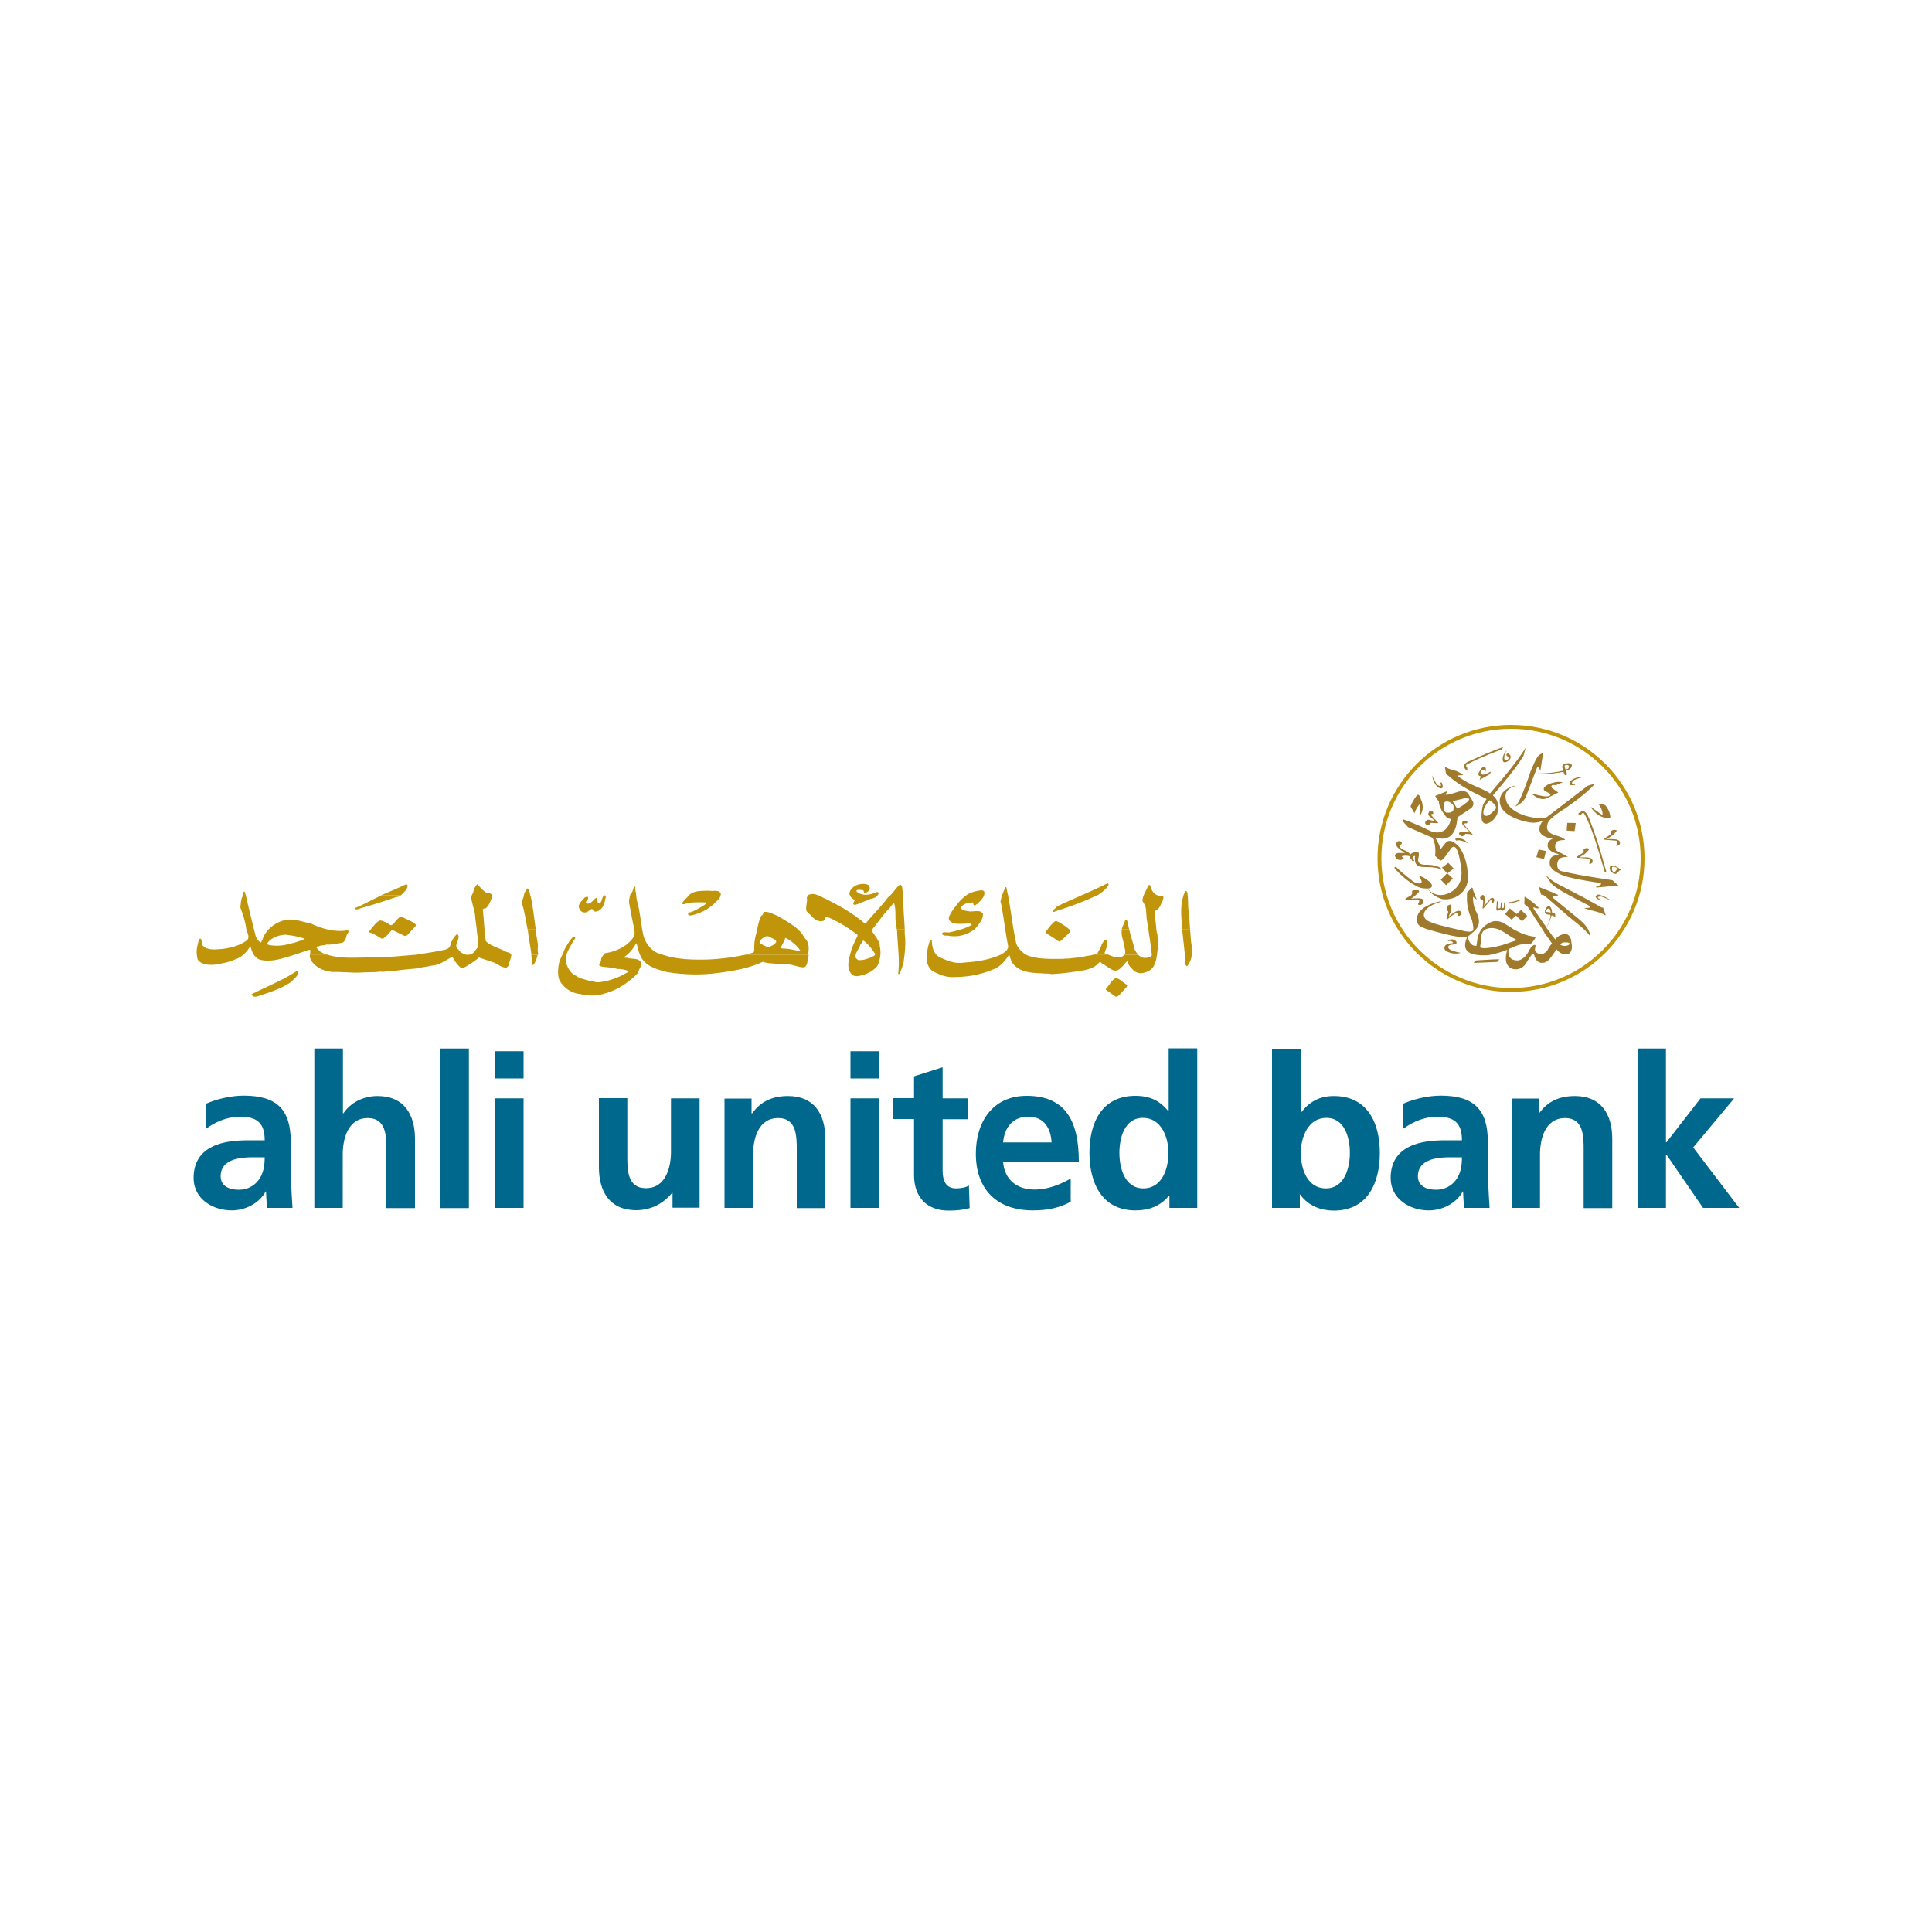 <?xml version="1.0" encoding="utf-8"?>
<!-- Generator: Adobe Illustrator 22.0.1, SVG Export Plug-In . SVG Version: 6.00 Build 0)  -->
<svg version="1.1" id="Layer_1" xmlns="http://www.w3.org/2000/svg" xmlns:xlink="http://www.w3.org/1999/xlink" x="0px" y="0px"
	 viewBox="0 0 1000 1000" style="enable-background:new 0 0 1000 1000;" xml:space="preserve">
<style type="text/css">
	.st0{fill:#00678D;}
	.st1{fill:none;stroke:#C1950A;stroke-width:2;stroke-miterlimit:10;}
	.st2{fill:#A07A2C;}
	.st3{fill:#C1950A;}
</style>
<path class="st0" d="M114.2,608.8c0-8.7,9.8-9.8,16.4-9.8h6.4c0,4.4-0.7,8.5-3.1,11.7c-2.3,3.1-5.8,5.1-10.3,5.1
	C118.3,615.8,114.2,613.7,114.2,608.8 M106.7,584.2c5-3.7,11.2-6.2,17.5-6.2c8.7,0,12.8,3.1,12.8,12.2h-8.1c-6.2,0-13.4,0.5-19,3.3
	c-5.6,2.7-9.7,7.7-9.7,16.2c0,10.8,9.8,16.8,19.8,16.8c6.7,0,14.1-3.5,17.5-9.8h0.2c0.1,1.8,0.1,5.5,0.7,8.5h13
	c-0.3-4.4-0.5-8.4-0.7-12.7c-0.1-4.2-0.2-8.5-0.2-14.2v-7.3c0-16.7-7.2-23.9-24.4-23.9c-6.3,0-14,1.7-19.7,4.3L106.7,584.2z"/>
<path class="st0" d="M162.6,625.2h14.8v-27.7c0-7.3,2.3-18.8,13-18.8c9.5,0,9.6,9.4,9.6,16.3v30.3h14.8v-35.8
	c0-12.8-5.8-22.2-19.3-22.2c-7.7,0-14.1,3.5-17.8,9h-0.2v-33.6h-14.8V625.2z"/>
<rect x="227.9" y="542.7" class="st0" width="14.8" height="82.6"/>
<path class="st0" d="M256.2,558.2h14.8v-14.1h-14.8V558.2z M256.2,625.2h14.8v-56.7h-14.8V625.2z"/>
<path class="st0" d="M362.1,568.5h-14.8v27.7c0,7.3-2.3,18.8-13,18.8c-9.5,0-9.6-9.4-9.6-16.3v-30.3H310v35.8
	c0,12.8,5.8,22.2,19.3,22.2c7.7,0,14.1-3.5,18.6-9h0.2v7.7h14V568.5z"/>
<path class="st0" d="M375,625.2h14.8v-27.7c0-7.3,2.3-18.8,13-18.8c9.5,0,9.6,9.4,9.6,16.3v30.3h14.8v-35.8
	c0-12.8-5.8-22.2-19.3-22.2c-7.7,0-14,2.5-18.6,9H389v-7.7h-14V625.2z"/>
<path class="st0" d="M440.3,558.2H455v-14.1h-14.8V558.2z M440.3,625.2H455v-56.7h-14.8V625.2z"/>
<path class="st0" d="M473.1,608.2c0,11.2,6.4,18.4,17.9,18.4c4.4,0,7.8-0.4,10.9-1.3l-0.4-11.7c-1.5,1-4.1,1.5-6.7,1.5
	c-5.6,0-6.9-4.5-6.9-9.4v-26.4h13.1v-10.8h-13.1v-16.1l-14.8,4.7v11.3h-10.9v10.8h10.9V608.2z"/>
<path class="st0" d="M554.2,610c-5.5,3.1-11.7,5.7-18.8,5.7c-9.1,0-15.5-5.2-16.2-14.3h39.2c0-19.8-5.9-34.2-27-34.2
	c-17.6,0-26.3,13.5-26.3,29.9c0,18.6,10.9,29.4,29.6,29.4c7.9,0,14.1-1.5,19.5-4.5V610z M519.2,591.3c0.7-7.6,4.8-13.3,13.1-13.3
	c8.3,0,11.6,6.2,12,13.3H519.2z"/>
<path class="st0" d="M605.4,625.2h14.3v-82.6h-14.8v32.5h-0.2c-4.4-5.4-9.6-7.9-17-7.9c-17.4,0-23.8,13.9-23.8,29.5
	c0,15.5,6.4,29.8,23.8,29.8c6.9,0,13-2.2,17.4-7.7h0.2V625.2z M579.4,596.7c0-7.6,2.6-18.1,12.2-18.1c9.5,0,13.2,10.1,13.2,18.1
	c0,8-3.2,18.4-13,18.4C582.1,615.1,579.4,604.5,579.4,596.7"/>
<path class="st0" d="M658.5,625.2h14.3v-6.9h0.2c4.3,6.1,11.1,8.3,17.4,8.3c17.4,0,23.8-14.3,23.8-29.8c0-15.6-6.4-29.5-23.8-29.5
	c-7.7,0-12.9,3.2-17,8.6h-0.2v-33.1h-14.8V625.2z M673.3,596.7c0-7.9,3.7-18.1,13.2-18.1c9.6,0,12.2,10.5,12.2,18.1
	c0,7.8-2.8,18.4-12.4,18.4C676.5,615.1,673.3,604.8,673.3,596.7"/>
<path class="st0" d="M733.9,608.8c0-8.7,9.8-9.8,16.4-9.8h6.4c0,4.4-0.7,8.5-3.1,11.7c-2.3,3.1-5.8,5.1-10.3,5.1
	C738,615.8,733.9,613.7,733.9,608.8 M726.4,584.2c5-3.7,11.2-6.2,17.5-6.2c8.7,0,12.8,3.1,12.8,12.2h-8.2c-6.2,0-13.4,0.5-19,3.3
	c-5.6,2.7-9.7,7.7-9.7,16.2c0,10.8,9.8,16.8,19.8,16.8c6.7,0,14.1-3.5,17.5-9.8h0.2c0.1,1.8,0.1,5.5,0.7,8.5h13
	c-0.3-4.4-0.5-8.4-0.7-12.7c-0.1-4.2-0.2-8.5-0.2-14.2v-7.3c0-16.7-7.2-23.9-24.4-23.9c-6.3,0-14,1.7-19.7,4.3L726.4,584.2z"/>
<path class="st0" d="M782.3,625.2h14.8v-27.7c0-7.3,2.3-18.8,13-18.8c9.5,0,9.6,9.4,9.6,16.3v30.3h14.8v-35.8
	c0-12.8-5.8-22.2-19.3-22.2c-7.7,0-14,2.5-18.6,9h-0.2v-7.7h-14V625.2z"/>
<polygon class="st0" points="847.6,625.2 862.3,625.2 862.3,597.7 862.6,597.7 881.5,625.2 900.2,625.2 876.4,593.9 897.6,568.5 
	880.2,568.5 862.6,591.2 862.3,591.2 862.3,542.7 847.6,542.7 "/>
<circle class="st1" cx="782.1" cy="444.3" r="68.1"/>
<path class="st2" d="M772.4,415.2l1,1.1c0,0,1.6,1.3,0.6,2.6c0,0-1.4,1.6-3.5,3.1c0,0-2.3,1.1-2.7-1c-0.2-1.9,0.9-4.2,3.2-6.8
	L772.4,415.2z M748.3,399.6c0.2,1.3,0.8,1.5,0.8,1.5l1.2,0.9l0,0c5.7,5.2,14.5,9.2,14.5,9.2l4.7,2.4c-2,2.2-2.3,4.7-2.3,4.7
	c-0.4,2.6-0.5,4.6-0.2,6.1c0.9,3,3.5,1.6,3.5,1.6c3.2-1.3,4.5-4.8,4.5-4.8c0.3-1.5,0.4-3.2,0.3-5.1c-0.4-2.8-2.6-4.4-2.6-4.4
	c5.3-6.2,11-12.8,15.8-20.3l1.2-4.4c-2,3.3-5.7,8.4-11.3,15.2l-7.2,8.5c-1.2-1.2-7.6-3.8-7.6-3.8c-4.5-1.8-8.4-4.7-8.4-4.7l-0.9-0.8
	l3.1-0.2c-2.3-1.9-4.9-2.6-6-2.8c-2-0.5-3.2-1.4-3.2-1.4c-0.4,0.1-0.2,0.7-0.2,0.7L748.3,399.6z M758.8,428.1l-0.8-1
	c-0.2-0.8,0.1-1.1,1-0.9c0,0,1.1-0.5,0.1-1.3c0,0-1.9-0.6-2.3,0.9c0,0-0.2,0.6,0.6,1.5l3.5,3.6c-2-0.5-3.5-0.5-4.4-0.1
	c0,0-1.8-0.2-1.2,1c0,0,0.2,0.7,1.4,1.1c0,0,1.6-0.4,1.7-1.3c1.6,0,3,0.2,4.1,0.6L758.8,428.1z M734,467.8c-0.3,0.8,1.4,0.6,1.4,0.6
	c2.2-0.9,1.1-2.8,1.1-2.8c-0.6-0.9-3.5-0.6-3.5-0.6l-2.6,0.1c1.3-0.8,2.6-1.9,3.9-3.3c0.9-1.1-0.9-1-0.9-1H732
	c-1.5-0.1-1.1,1.1-1.1,1.1c0.3,0.8-0.6,1.6-0.6,1.6l-2.5,1.4c-1.4,0.6,1,1,1,1l5-0.1C735.5,465.7,734,467.8,734,467.8 M740,459.8
	c0,0,2.5-0.7,0.2-3.2c0,0-4.3-3.7-5.6-2.9l0.2,0.5c0,0,2.3,2.9,0.1,3.1c0,0-1.9,0-3.5-1.1c-4.5-3.5-7.4-6-8.7-7.4
	c0,0-1.1-0.4-0.8,0.7l1.2,1.3c1.7,1.8,5.2,5.3,10.5,8.1C733.7,458.9,735.9,460.3,740,459.8 M752.2,488.9l1.4-0.4
	c0.9-0.8-0.3-1.6-0.3-1.6c-1.1-1-2.7-0.6-2.7-0.6c-1.1,0-1.2,0.8-1.2,0.8c1.5-0.2,2.4,0.1,2.7,0.9l-0.3,0.2c-1.4,0-2.8,0.6-2.8,0.6
	c-1.7,0.5-1.8,2.7-0.5,3.4c2.2,1.4,4.8,1.7,7.7,1c-3.4-0.6-5.4-1.3-6.3-2.2C748.5,488.9,752.2,488.9,752.2,488.9 M725.1,445.1
	c1.4-0.4,1.5-1.1,1.5-1.1l-0.8-0.4c-0.7-0.6,0.8-0.6,0.8-0.6c0.7-0.2,1.8-0.1,3.2,0.2l0.2-0.4l-0.2,0.8l0.2,0.7l0.6,0.7l0.4,0.6
	l0.5,0.2l0.5-0.2l-0.3-0.7l-0.6-0.6c0.3-1.6,1.4-1.2,1.4-1.2c-0.4,0.7,0,3.2,0,3.2c0.9,2.1,1.9,2.5,5.8,2.5c3.7,0,6.3,0.4,7.7,1.4
	l0.2-0.4c-2.4-2.6-9.1-2.2-9.1-2.2c-4.3-0.4-2.9-3.7-2.9-3.7c0.8-3.4-0.8-3-0.8-3l-0.8,0.1l-1,0.3l-0.8,0.3l-0.9,0.7
	c-0.6-1.4-3.6-2.5-3.6-2.5c-2-1-2.6-2.4-1.2-2.7l0.5-0.4c0-1.7-1.9-1.3-1.9-1.3c-2.4,1.5,0,3.5,0,3.5l1.3,1.1l2.2,1.5h-2.6
	c-2.4-0.2-2.6,1.4-2.6,1.4C722.6,445.5,725.1,445.1,725.1,445.1 M753.1,434.2l0.6,0.9c1.3-0.5,3.4,0,6.1,1.4
	C758.1,434.3,755.9,433.5,753.1,434.2 M754.8,474.1c0.7,0,1.4-0.6,1.4-0.6c0.4-0.6,0.1-1.4,0.1-1.4c-0.9-1.4-2.9-0.2-2.9-0.2
	c-1.2,0.6-2.3,1.5-3.5,2.6l0.5-1.5c1.2-2.2,0.8-4.3,0.8-4.3c-0.3-0.9-1.1-0.3-1.1-0.3c-1.4,0.4-1.2,1.4-1.2,1.4c-0.3,1,0.7,2,0.7,2
	c-0.7,2.9-0.9,4.3-0.7,4.3c1.7-1.5,3.7-3,4.6-3.4l0.7-0.1l0.4,0.2l0.1,0.4v0.5L754.8,474.1z M748.5,458.2l3.5-3.5l-2.8-2.6l3.2-2.6
	l-2.8-2.9l-3.2,2.5l2.6,2.9l-3.3,3.3L748.5,458.2z M782.4,476l2.3-2.1l3.1,3l2.7-2.8l-3.2-3.1l-2.3,2.1l-3.5-2.9l-2.5,2.9L782.4,476
	z M829.7,469.8l-0.8-0.1l-0.8-0.5l-8.5-4.7l-10.7-5.6c-3.1-1.5-5.5-3-7.3-4.5l-1-1.1c-0.7-1-0.6-0.4-0.6-0.4l2.9,4.4
	c2.8,2.9,10.5,6.8,19.3,11.3c1.8,1.3,0,1.3,0,1.3l-2.3,0.1c3.2,1.4,8.8,2,10.7,3.7h0.5l-1.1-3.3L829.7,469.8z M825.9,464.2
	c0.1,0.5,0.7,1.2,2.9,2l-0.1-0.4c0,0-3.1-1.5-0.9-1.7c0,0,0.8-0.3,2.1,0.3l4.1,1.8c-2.1-1.5-4.4-2.6-5.6-2.9
	C828.5,463.2,826.2,462.4,825.9,464.2 M815,430.2l0.6-4.2l-4.4-0.1l-0.3,4L815,430.2z M825.6,454.2c-5.8-0.9-11.4-1.9-16.9-3.2
	c-1.8-0.2-2.7-1.4-2.7-3.7c0.2-2.8,2.1-4,5.5-3.7c-1.3-1-3-1.8-5.2-2.9c-1.7-0.6-1.7-3.8-0.6-4.9c0.4-0.6,1.9-1,4.4-1
	c-0.7-1.4-4.6-2.3-4.6-2.3c-2.2-0.6-3.7-1.6-4.5-2.9c-0.7-2.2,0-4.2,2-6c3-2.8,6.9-5,6.9-5c7.7-5.4,12.9-9.7,15.7-13l-3.8,1.1
	L800,423.4c-10.5,0.7-18.8-4.1-20.3-8.6c-1.3-4.1,0.2-6.7,4.7-8l-0.5-0.1c-4.4,1.2-6.9,3.5-7.6,6.8c-0.6,5,3.2,8.8,11.5,11.3
	c5,1.4,7.4,1.4,11.2-0.1c-1.5,1.2-2.5,3.1-2.1,5.4c0.4,2,2.9,3.5,6.8,4c-1.2,0.4-2.1,1.3-2.5,2.3c-0.7,2.5,0.8,4.3,4.7,5.5
	c1.1,0.1,0.7,0.7,0.7,0.7c-3.5,0-4.9,1.7-4.4,5.2c0.6,1.8,2.6,3.5,6,5c2.6,1.2,9.1,2.6,19.7,4.2c1.7,0.3,0.2,1.2,0.2,1.2l-2,0.8
	l0.1,0.4l11.5-1l-3.1-2.8L825.6,454.2z M809.9,489.6c-0.9,0-1.7-0.2-2.3-0.7c0,0,0.8-1.4,2.6-1.1c0,0,1.5-0.2,2.1,0.4
	C812.6,488.6,812.1,489.5,809.9,489.6 M777.5,489.2c-6,1.6-10.5,2-11.4,1.1c0.5-3.2,0.6-4.8,0.6-5.8l0.3-1.2c0.7-2.4,3.9-3.7,8-2.5
	c1.6,0.5,4.1,2,7.6,4.4l2.6,1.4L777.5,489.2z M801.9,472.2l-0.8-0.1l-0.6-0.1l-0.4-0.2l0.2-0.6l0.4-0.5l0.5-0.4h0.5l0.4,0.2l0.3,0.5
	l0.1,0.6l0.2,0.7L801.9,472.2z M809.3,483.5c0,0-2.9,0.5-4.3,2.8c0,0-2.1-2.7-4.5-6c1.3-2.6,2.1-4.8,2.6-6.5l0.8,0.2l0.5,0.3
	l0.3,0.4l0.3-0.2v-0.7l-0.1-0.8l-0.8-0.5l-0.8-0.2c0-2.2-1-3-1-3c-0.5-0.8-1.5,0.1-1.5,0.1l-0.5,0.5l-0.6,1.3
	c-0.6,2.4,2.1,2.2,2.1,2.2c1.2-0.2,0.6,1.6,0.6,1.6c-0.3,1.2-0.9,2.9-1.9,5.1c-2-2.8-4.2-5.9-5.6-8.1l-1-1.4l-0.2-0.5v-0.4h0.5
	l0.8,0.4l0.9,0.1l0.8-0.1l-2.7-2.6l-1.1-0.8l-2-1.5l-1.8-1.1l-0.1,3.8l0.7,0.7l0.9,0.6l1.3,1.8l2.7,4.3l2.6,3.9l2.1,3.3l0.1,0.1
	c-0.5,1-1,2.1-1.7,3.4c0.6-1.1,1.2-2.2,1.7-3.2l3.9,5.5c0,0-1.8,2.1-2.3,3.5c0,0-3,4.1-6,0.9l-0.4-0.5c-0.3-0.9,0.1-2,0.1-2
	c0.3-1.5-0.5-1.1-0.5-1.1c-1,0.2-1.9,1.4-2.3,2.1l-0.1,0.1l-0.5,1c-1.3,2.6-3.1,4.2-5.3,4.8c-3.9,0.2-5.7-1.7-5.2-5.8l-0.1,0
	c0.9-0.4,1.9-0.8,2.8-1.2c2.6-1.2,5.7-1.8,9-1.7c2.6-2.8,2.3-3.6,2.3-3.6c-4.7,0.1-11.4-3.8-11.4-3.8l-2.3-1.5l-2.5-1.5
	c-3.2-2-6.2-1-6.2-1c-4.4,1.7-5.8,4.4-5.8,4.4c-1.1,1.4-1.9,3.6-2.2,6.8l-0.2,1.4c-2.3,0.1-3.8-1.4-4.6-4.9c0.1,0,0.2,0,0.3,0
	l2.9-2.5c3-2.6,3.5-5.3,1.6-9.7c-1.4-2.4-2-5.1-2-8.3l2,1.5l-2-5.1l-0.1-0.8l-0.4-0.4l-2.6,2.6v2.9c-0.1,2.9,0.6,7,2.2,10.3
	c1.1,2.9,1.1,5.6,1.1,5.6c0.1,1.7-2.3,1.9-7.2,0.5c-8.9-1.9-14.4-3.5-16.6-4.8c-3.9-2.7-1.5-7.4,6.9-9.7l0.1-0.4
	c-6,1.3-9.9,3.5-11.7,6.5c-1.4,3-1.4,5.8,2.6,7.3c0.8,0.5,4.6,1.6,11.3,3.3c5.1,1.3,8.5,1.8,11.5,1.3l-0.1,0.2
	c-2.7,6.2-0.7,10.1,11,9.4c3.4-0.6,6.7-1.6,9.8-2.8l-0.2,0.4c-1.3,4.9-0.5,8,2.5,9.4c3.4,1,6.2-0.3,8.1-4l2-3c0,0,1.1-1.7,1.5-0.1
	c0.7,3,2.6,4.9,6,3.7c1.7-1,2.2-1.9,3.4-3.5l2.2-3.1c1.7,2.2,3.8,2.9,5.6,2.5c0,0,2.5-0.3,2.3-4.4l-0.5-3.5
	C812.8,485.9,812.4,482.9,809.3,483.5 M749.1,420.6c-1.3,0.1-1.6-1.3-1.6-1.3c-0.5-1.4-0.1-3.1-0.1-3.1c0-2,2.5-1.2,2.5-1.2
	c0.8,0.3,1.5,0.8,2.2,1.6c0.5,0.9,0.2,2.6,0.2,2.6C751.5,421,749.1,420.6,749.1,420.6 M758.4,413.1c0,0,1.6-0.1,2.1,0.5
	c0,0-0.2,1-1.7,2c0,0-2.1,1.8-4.6,2.9l-2.3-3.8L758.4,413.1z M728.8,428.1l12.6,5.5c1.4,2.5,1.8,5.6,1.4,9.4l2.7,2.5
	c1.7-0.3,3.3-3.3,5.7-6.5c1.4-1.7,2.5,0.1,2.5,0.1c1,1.6,1.7,4.2,2.3,8.2c1.3,6.4,0.1,10.4-3.5,13.4c-5.3,4.1-10.6,2.9-13.6-0.7
	c1.8,2.6,4.3,4.4,7.6,5.4c6.9,0.9,13.2-4,13.3-10.7c0-6.4-1.4-11.7-4.3-16.1c-1.2-1.3-2-2-2.6-2.3c-1.8-1.4-3.4-1.4-4.6-0.1
	l-2.3,2.9l-0.4,0.5c-0.4-1.7-1.2-3.7-2.6-5.8l3.5,0.3c4.5,0,7.1-3.4,7.8-10.1c-0.2-0.9,0.7-1.4,0.7-1.4l6.6-4.4
	c1.7-1.7,0.8-3.3,0.8-3.3l-2.5-4.2c-1.2-1.5-3.4-1.6-6.4-0.5c-3.2,1-4.9,1.4-5.3,1l1.1-1.8l-6.5,2.6l2,3c-0.1,1.5,1,3.6,1,3.6
	c0.4,1.1,1.4,2.5,2.8,4.2c0.7,0.9,2.3,1.1,2.3,1.1c-0.3,1.9-1,3.7-2.9,5.6c-2.3,1.7-5,1.8-7.9,0.5l-4.8-2.3l-6.6-2.8l-2.1-0.7
	c-1-0.2-0.6,0.8-0.6,0.8L728.8,428.1z M764.2,497.1l-0.5,0.1l-0.9,1.2l12-0.5c1-0.4,1.1-1.4,1.1-1.4l-3.2,0.1L764.2,497.1z
	 M817.6,476l-13.1-10.7c0,0-1.4-1-0.7-1.6l2.6-0.1l-0.2-0.5l-3.1-1.4l-6.6-2.6l1.1,3.7l0.3,0.4l0.6-0.1l1,0.6l1.8,1.5l6.1,5.3
	l4.4,3.8l4.7,3.8c0,0,5.8,4.7,6.5,6.6C823,481.8,821.1,479,817.6,476 M800.2,440.5l-3.8-0.8l-1.2,4l4,0.9L800.2,440.5z M783.3,467.2
	l1.3-0.3l1.1-0.4l0.7-0.2l0.5-0.4v-0.2l-1.1,0.3l-1.7,0.4l-1,0.3l-1.1,0.2h-1l-0.3,0.9l1.3-0.3L783.3,467.2z M835.8,451.4
	c-1.9,0.1-1.4-2.6-1.4-2.6c0.8-0.4,1.8-0.1,2.9,0.7L835.8,451.4z M837.2,448.9l-1.2-0.6c-1.8-0.6-2.6,0-2.6,0
	c-0.5,1.5-0.1,2.6,1.3,3.5c1.4,1,2.2,0.2,2.2,0.2l1.3-1.4l0.2-0.1l0.8-0.2L837.2,448.9z M810.6,395.9l0.8,0.1
	c1.5,0.4,0.2,1.9,0.2,1.9l-1.3,0.4l-0.5-1.8C809.8,396.3,810.1,396.1,810.6,395.9 M790.1,411.6l4.3-11.2c2.8,0.7,7.7,0.4,14.8-0.9
	l0.8,1.8l1.1-0.4l-0.5-2.3c2-0.1,2.9-1.1,3-2.6c-0.4-1-1.6-1.2-3.5-0.7c0,0-1.6,0.4-1.5,1.8l0.5,1.8c-3.9,0.9-7.8,1.5-14.7,1.5
	l0.9-2.3c0,0,0.3-1.7,1.2-0.8l0.8,1.7l1.4-9.3c0,0-2.3,0.7-3.4,2.9c-0.8,1.4-1.8,3.6-3.1,6.7c-3.6,10.9-6.2,16.7-8,18.2
	C787.3,416.1,789.3,414.1,790.1,411.6 M803.7,406.3l1.7,0.1c0,0,3-1.4,3.5-1.4c0,0-2-0.8-5.3,0.2c0,0-3.6,0.9-4.5,2.7
	c0,0-0.4,1.3,1,1.7l2.1,1.2c0,0,0.8,0.8-0.3,1.2c-1.5,0.5-4.2,0.1-8.6-1.2l-0.1,0.4c2.7,2.2,5.2,2.9,7.4,2l6-3l-3-2.1
	C803.5,408.1,802.2,406.8,803.7,406.3 M780.3,394.1c0,0,0.8-0.4,1.4-1.4c0,0,0.6-1.4-0.4-2.2l-1.1-0.7l-0.6,1l0.7,0.7
	c0,0,1.3,1.2-0.2,1.7c0,0-1.8,0.5-1.5-1c0-1.6,0.6-3,1.8-4.1c0,0-2.9,1.9-2.6,5.3C777.8,393.4,777.8,395.5,780.3,394.1 M814.2,404.3
	c0.2-0.6,2.1-1.3,5.7-2.2c-3.6,0-5.8,0.9-7,2.2c-1.3,1.9-0.5,2.4,2.2,2l0.5-0.7h-1.9C813.5,404.8,814.2,404.3,814.2,404.3
	 M823.2,444.2c-0.6-0.5-2.7-0.5-5.7-0.4l2.9-1.9c1.7-1.4,2.3-2.6,2.3-2.6c-2.2-0.7-2.6,0.1-2.6,0.1c-0.8-0.1-0.3,1.7-0.3,1.7l-3.1,2
	l-0.7,0.4v0.4l6,0.5c1.2-0.1,1.7,1.3,0.4,2.6C824.9,447.6,824.8,444.4,823.2,444.2 M831.5,451.6c-3.6-13.4-6.8-22.8-9.1-28.2
	c-1.4-3.7-3.2-4.5-5.6-2.2c0,0,0.9,0.9,1.7,0.3c0,0,0.7-1.5,1.6-0.2c3.5,6.1,7.5,19.4,10.5,30.1L831.5,451.6z M823.5,417.7v0.3
	c2.2,3.1,4.7,4.8,7.4,5.3c1,0.2,1.8,0.2,2.6,0.1c0,0,0.2-3.4-2.6-6.6c0,0-0.9-0.5-3.5-0.8c1.6,2.5,2.3,4.5,2,5.9L823.5,417.7z
	 M759.5,399l-0.1-1.7c-1.6-1.3,0.6-2,0.6-2c6.6-3.5,17.5-7.5,17.5-7.5l0.5-1.1c-3.8,1.2-12.2,4.8-18.6,7.8
	C757.3,395.6,757.3,397.6,759.5,399 M830.8,433.8l-0.7,0.4v0.4l5.9,0.5c1.2-0.1,1.7,1.4,0.4,2.6c2.6,0.5,2.6-2.6,1-2.9
	c-0.6-0.5-2.7-0.5-5.7-0.5l2.9-1.9c1.7-1.4,2.3-2.6,2.3-2.6c-2.2-0.7-2.6,0.2-2.6,0.2c-0.8-0.1-0.3,1.7-0.3,1.7L830.8,433.8z
	 M767.6,470.4l2.8-3.2l0.8-1.1l0.5-0.1l0.5,0.2l0.1,0.5l0.1,0.5l0.4,0.1l0.2-0.1l0.3-0.6l0.1-0.7l-0.1-0.7c-1.2-1.3-2.3,0.4-2.3,0.4
	l-2.8,3.3c0.3-2,0.3-3.7,0.1-5c-0.8-1.6-1.8,0.1-1.8,0.1c-0.8,0.5-0.2,1.3-0.2,1.3l0.4,0.2l0.5,0.4l0.4,0.2l0.1,0.5l-0.3,3.4
	L767.6,470.4z M776.8,467.2l-0.1,2.6c0,0-1.1,1-1.6-0.2l0.1-0.6l0.2-2.5h-0.6l-0.1,0.9v0.8l-0.1,1.1l-0.1,1c0,1.1,0.5,1.4,1.6,0.8
	l0.4-0.5l0.4,0.4l0.6,0.4l0.7-0.1l0.4-0.4l0.3-0.7l0.1-3.5l-0.5,0.6l-0.1,2.3c0,0-0.3,0.9-1.1,0.2l0.1-2.9L776.8,467.2z M734.2,417
	c0,0,0.7-1.4,1-0.2c0,0,0,4.8-0.3,5.6c1.5-2.2,1.9-4.6,1.1-7.4l-1.2-2.9c0,0-0.8-1.7-1.8,0.1c-1.3,1.7-2.2,3.4-2.9,5.2l2,3.5
	C732.8,419.1,733.5,417.8,734.2,417 M738.7,427.1c1.1,0.3,1.9-1.2,1.9-1.2l4,0.2l-2.6-2.8l-1.4-1.6l0.3-0.3l0.5-0.1l0.5-0.1
	l-0.1-0.8l-0.5-0.7l-0.8-0.1l-0.7,0.4c-1.4,2,0.5,2.8,0.5,2.8l2.6,2.3l-3.3-0.8c-1.1-0.2-1.8,1-1.8,1
	C737.2,426.6,738.7,427.1,738.7,427.1 M744.7,407.7c2.1,0.9,2.5,0,1.6-2.5l-0.8-0.3l0.4,1.8c-0.9,0.3-1.4-0.2-1.4-0.2
	c-0.7,0-1.7-1.8-3.3-5.2C741.9,404.8,743.2,406.8,744.7,407.7 M771.1,400.7l0.7-1.4l-2.4,1.2c0,0-2.5,1.3-3.1-0.5
	c0,0,0.3-1.6,1.3-1.4c0,0,0.9-0.1,1.2,1c0,0,0.6-1.1,0.1-2.3c0,0-1-1-2.2,0.5l-1.2,2c0,0-0.9,1.5,0.5,1.9l0.5,0.1l-0.7,1.9
	L771.1,400.7z"/>
<g>
	<path class="st3" d="M583.1,509.6c-1.9-1.1-3.5-3.1-5.6-3.4c-2.4,1.3-3.2,3.7-5,5.5l-0.1,0.6c1.7,1.1,3.4,2.5,5.2,3.6l0.6,0
		c2.1-1.4,3.2-3.4,5-5.1C583.3,510.5,583.7,509.9,583.1,509.6z"/>
	<path class="st3" d="M275.3,498.6c0.3,0.3,0.1,1,0.7,0.9c1.3-1.5,1.8-3.4,2.3-5.3l-3.3,0C275.2,495.7,275.3,497.1,275.3,498.6z"/>
	<path class="st3" d="M382.1,494.9c-4.8,0.9-9.6,1.4-14.6,1.7c-8.4,0.3-17,0.1-24.4-2.4h-10.2l10.2,0c-0.5-0.2-1-0.3-1.5-0.5
		c-4-1-7.1-5-8.3-8.5c-0.4-1.3-0.6-2.7-0.9-4.1H331l1.4,0c-0.8-4.6-1.2-9.3-2.4-13.8c-0.4-1.2-0.5-2.4-0.7-3.7
		c-0.1-0.9-0.2-1.8-0.4-2.7c-0.3-0.6,0.4-1.9-0.5-2c-0.9,1.2-0.7,2.8-2,3.7c-0.1,0.3-0.2,0.7-0.3,1c-0.3,1.3-0.7,2.6-0.4,4.1
		c0.8,4.4,1.6,8.8,2.6,13.2l0,0.2c0.2,1.3,0.4,2.8-0.3,3.9c-3.5,5-9.1,7.5-14.9,8.4c-0.2,0.2-0.4,0.5-0.6,0.7
		c-0.8,0.9-1.5,1.9-1.4,3.2c-0.2,1-1.5,1.7-0.7,2.7c2.8,0.9,6.2,0.5,8.9,1.5c2.1,0,4.3,0.3,6.2,1.2l-0.4,0.4c-1.2,0.7-2.5,1.4-3.7,2
		h0c-3.6,1.7-7.3,2.8-11.4,3.3c-2.2,0.1-4-0.8-6-1c-1.9-0.7-4-0.9-5.6-2.2c-0.1-0.1-0.2-0.2-0.3-0.2c-2.7-1.1-4.1-3.8-5-6.2
		c-0.4-1.6-0.3-3.1,0.1-4.5h0c0.7-2.7,2.5-5.1,3.7-7.5c0.2-0.5,1-0.8,0.8-1.4c-0.3-0.6-0.9,0-1.3-0.2c-1.7,1.7-2.8,3.8-4,5.8
		c-0.4,1.1-0.9,2.2-1.4,3.3l1.2,0l-1.2,0c-0.7,1.4-1.3,2.9-1.7,4.4c-0.4,2.2-0.6,4.4-0.3,6.5h5.8l-5.8,0c0.1,0.6,0.2,1.2,0.4,1.7
		c1.8,4.1,6.2,7.2,10.8,7.6c3.9,0.9,8.4,1.2,12.2-0.1c6-1.5,11.5-4.8,16.2-9.2h0c0.6-0.5,1.1-1.1,1.6-1.6c0.3-1.9,2-3.3,1.7-5.4
		c-1.3-2.3-4.2-1.8-6.6-2.2c-0.6-0.5-1.6-0.1-2.3-0.4l0-0.2c0.5-0.3,1-0.7,1.5-1.1h-10.2l10.2,0c2-1.7,3.5-3.8,4.7-5.9l0.3-0.1
		c0.6,2,0.9,4.1,1.8,6h0c0.1,0.1,0.1,0.3,0.2,0.4c2.3,5.5,8.7,7.1,14,8.5c8.4,1.3,17.5,1.6,25.9,0.4c8.2-1,16.2-2.4,23.3-5.7
		c0.3-0.1,0.7-0.1,0.9,0.2c3.8,0.9,8.1,0.6,12.2,1.1c3,0,5.4,1.6,8.4,1.5c0.7-0.2,1.1-1,1.5-1.7c0.2-1.5,0.6-3.1,0.9-4.7h-33.1
		C384.1,494.4,383.1,494.7,382.1,494.9z"/>
	<path class="st3" d="M246.5,494.2h17.9c0-0.1,0-0.2,0-0.3c-0.5-0.9-1.4-0.9-2.3-1.2c-3.4-2-7.6-2.7-10.6-5.5c-0.4-2-0.6-4-0.8-6.1
		l-4,0c0.4,2.9,0.8,5.9,0.9,8.9c-1.1,1.1-1.7,2.4-3,3.5c-1,0.7-2.4,0.8-3.7,0.6c-1.3-0.5-2.8-1.2-3.6-2.6c-2.8-2.2,0.6-4.6,0-7.2
		c-0.2-0.3-0.3-0.9-0.9-0.7c-1.2,1.1-2,2.5-2.7,3.8c-0.3,0.5-0.1,1.4-0.6,1.8c-0.4,2.2-3,2.4-4.9,2.8c-4.3,0.9-8.8,1.5-13.2,2.2h0
		l-0.2,0c-6.8,0.5-14,1.4-21,1.4c-8-0.2-17.2,1-24.5-1.5h-8.9l-0.1,0.9c0.8,4,5.1,6.8,9,7.6c0.9,0.1,1.6,0.3,2.4,0.5
		c4.9-0.2,9.9,0.5,14.6,0.3c3.5-0.3,7,0,10.4-0.5c2.7,0.4,5.1-0.7,7.7-0.4c3.5-0.6,7.2-0.8,10.9-1.2c2.7-0.6,5.5-0.9,8.2-1.5
		c3.8-0.2,6.6-2.4,9.7-4.1c0.3-0.2,0.8-0.6,1.1-0.2c1.1,2,2.4,3.9,4.2,5.4c1.5,0.3,2.7-0.6,3.9-1.4c1.9-1.1,3.8-2.4,5.5-3.9l8.3,2.8
		c1.8,1.1,3.6,2.3,5.8,2.5c0.8-0.3,1.2-1.1,1.5-1.8c0.1-1.9,1.3-3.2,1.1-5.1L246.5,494.2z"/>
	<path class="st3" d="M153.6,502.6c-1.4,0.9-2.9,1.8-4.3,2.6h0c-6.2,3.5-12.8,6.2-19.1,9.4c0,0.5,0.5,0.7,0.8,1
		c0.7,0.6,1.8,0.2,2.6,0c5.9-2,11.8-3.7,17-7.3c0.9-1,2.2-2,3-3.1h0c0.5-0.6,0.8-1.3,0.9-2.1C154.1,502.9,153.9,502.6,153.6,502.6z"
		/>
	<path class="st3" d="M490.6,484.3c5,1,9.8-0.3,13.7-3.2l-7.1,0c-1.9,0.6-3.8,1.1-5.8,1.5c-1.3,0.1-2.5-0.3-3.6,0.2
		c-0.2,0.2-0.1,0.6,0,0.8C488.3,484.5,489.6,484.2,490.6,484.3z"/>
	<path class="st3" d="M572.9,486.5c-1.5-0.4-1.9,1.4-2.7,2.3c-0.2,1.7-1.5,2.9-2,4.5c-0.7,0.4-1.4,0.7-2.2,0.9l7.6,0
		c-0.6-0.3-1.3-0.6-1.9-0.8c0.3-1.1,0.8-2.2,1.2-3.4C572.9,488.8,573.5,487.6,572.9,486.5z"/>
	<path class="st3" d="M160.5,494.2l8.9,0c-1.3-0.4-2.6-1-3.7-1.7c-0.6-0.8-1.9-1.4-1.9-2.4c0.3-0.2,0.6-0.3,1.1-0.2
		c1.2-0.8,2.9-0.5,4.2-1c2.9,0.2,5.6-0.6,8.3-1c1.3-0.9,1.7-2.3,2-3.7c0.2-0.9,1.6-1.8,0.7-2.7c-3.5,0.6-7,0.4-10.2-0.3l-21.2,0
		l21.2,0c-3.2-0.7-6.2-1.9-9.1-3.2c-4-0.8-7.5-2.3-12-2c-3.7,0.5-7.3,2.4-9.9,5.2h0c-0.9,1-1.7,2.1-2.3,3.3
		c-0.6,1.1-0.8,2.5-1.7,3.4c-1.3-0.9-2.1-2.1-2.6-3.5c-0.3-1.1-0.5-2.1-0.8-3.2c-1.4-5.8-2.9-11.6-4.2-17.5l-1.6,0
		c-1.1,1.8-1,3.8-1.3,6c1.3,3.5,2.5,7,3,10.7c0,0.3,0.1,0.5,0.2,0.8c0.5,1.8,1.6,3.6,0.5,5.3c-3.8,2.9-8.3,4.1-13.2,4.7
		c-3.2,0.2-7.6,0.9-10-1.8c-0.9-1-0.1-2.7-1-3.5c-0.4-0.1-0.7,0.1-0.9,0.4c-0.7,2.5-1.5,5.2-1.1,8c0,0.4,0.1,0.8,0.2,1.2
		c-0.1,1.7,1.7,2.7,3.1,3.3c3.2,1,6.8,0.6,9.9-0.2c2.3-0.4,4.5-1.1,6.6-2c1.5-0.5,2.9-1.3,4.1-2.3l-7.2,0l7.2,0
		c1.5-1.3,2.8-2.9,3.7-4.5l0.3,0.3c0.3,1.5,0.8,3,1.7,4.3h0c0.7,0.9,1.5,1.6,2.6,2.2c4.8,1.5,10,0.1,14.4-1.2c1-0.3,1.9-0.6,2.9-0.9
		l-11.2,0l11.2,0c2.6-0.8,5.2-1.7,7.7-2.6c0.5-0.1,1.1-0.5,1.6-0.1L160.5,494.2z M150,488.5c-3.4,1-7.6,1.4-11.2,0.5l-0.7-0.5
		c2.3-3.2,5.9-4.5,9.7-4.7c3.5,0.4,6.9,1,10,2.1C155.4,487.1,152.7,487.9,150,488.5z"/>
	<path class="st3" d="M278.3,488c-0.4-2.3-0.8-4.6-1.1-6.9h-4.1c0,0.1,0,0.2,0.1,0.3c0.4,4.4,1.4,8.5,1.9,12.8l3.3,0
		c0.1-0.2,0.1-0.5,0.2-0.7C277.9,491.8,278.7,489.8,278.3,488z"/>
	<path class="st3" d="M468.3,481.1l-4,0c0.1,4.4,0.6,8.7,0.8,13.1h0c0.2,3.2,0.2,6.5-0.2,9.7c0,0.2,0.4,0.4,0.6,0.2
		c1-1.7,1.4-3.6,2.1-5.4c0.2-1.5,0.4-3,0.6-4.5l-1.3,0h1.3c0.4-3.6,0.6-7.1,0.1-10.8C468.3,482.7,468.3,481.9,468.3,481.1z"/>
	<path class="st3" d="M413.1,481.1L413.1,481.1c-3.1-2.8-7-4.8-10.5-7c-2.3-0.8-4.3-2.3-7-2.1c-0.7,0.5-0.5,1.6-1.6,2
		c-1.1,2.2-1.6,4.7-2.1,7.1l11.5,0H392c-0.1,0.3-0.1,0.5-0.2,0.8c-0.8,2.6-1.4,5.1-1.4,8c-0.1,1.1,0.2,2.1-0.4,3.1
		c-1.6,0.5-3.3,0.9-4.9,1.3l33.1,0c0.6-3.2,0.8-6.4-1.7-8.8C415.6,483.8,414.4,482.4,413.1,481.1z M401.7,487.7
		c-0.9,1.4-2.4,1.9-3.8,2.5c-1.9-0.3-3.5-1.2-4.8-2.4c0.4-1.5,2.1-2.7,3.6-3.2c1.6-0.2,2.5,1.1,3.8,1.4
		C401.1,486.5,402,487,401.7,487.7z M406.3,491c-0.8-0.1-1.7,0.1-2.2-0.4c0.7-1.7,1.9-3.3,2.4-5.2c3,1.5,6.2,4,7.9,6.9
		C411.7,492,409.2,491.1,406.3,491z"/>
	<path class="st3" d="M582,494.2l7.2,0c-0.9-0.9-1.6-2.1-2-3c-0.7-3.4-2-6.6-2.7-10.1h-3.8c-0.1,0.3-0.1,0.6-0.1,1
		c-0.3,2.2,0.8,4.4,1.1,6.6C581.9,490.5,583.1,492.6,582,494.2z"/>
	<path class="st3" d="M548.5,487.4c1.9-1.4,3.5-3.2,5.2-4.8c0.3-0.6,0.1-1.1-0.2-1.5h0c-0.5-0.6-1.5-1.1-2.1-1.7
		c-1.7-1-3.1-2.3-5-2.7c-1.9,1.1-3,2.9-4.3,4.5c-0.3,0.3-0.5,0.6-0.8,0.9l-0.2,0.7c1.3,0.7,2.5,1.6,3.8,2.4
		C546.1,485.8,547.1,487,548.5,487.4z"/>
	<path class="st3" d="M616.5,487.5c-0.2-2.2-0.3-4.3-0.5-6.4l-4.1,0c0.4,4.4,1,8.7,1.4,13.1l1.5,0l-1.5,0c0.1,0.6,0.1,1.2,0.2,1.8
		c0.5,1.3-0.7,3.5,0.9,4.1c1.5-1.6,2.2-3.7,2.5-5.9C617.2,492,616.9,489.6,616.5,487.5z"/>
	<path class="st3" d="M499.8,478.1c1,0,2.4-0.4,3.1,0.4c0.1,0.2-0.1,0.2-0.2,0.4c-1.8,0.9-3.6,1.7-5.6,2.3l7.1,0
		c0.1-0.1,0.2-0.2,0.4-0.3c1.9-2.4,4.3-4.8,4.2-7.9c-1.6-2.6-5.2-0.7-7.9-1.4c-1.3-0.3-3.2-0.3-3.5-1.8c1-2.1,3.7-2.6,6-2.7
		c0.6,0.2,0.3,1,0.6,1.4c0.6,0.5,1.2-0.4,1.8-0.6c1.3-1.3,2.8-2.6,3.4-4.1l-6.7,0l6.7,0c0.3-0.6,0.4-1.3,0.3-2.1
		c-0.2-0.8-1.1-0.9-1.8-0.9c-2.5,0.4-4.9,0.9-7,2.2c-0.4,0.3-0.8,0.6-1.2,0.9h0c-2.9,2.2-4.8,5.1-6.8,7.8c-0.6,1.5-2.3,2.9-1.3,4.7
		C493.4,478.8,496.9,478.1,499.8,478.1z"/>
	<path class="st3" d="M354.1,468c3.3-1.1,7.2-1.1,11-0.9c0.2,0,0.7,0.2,0.5,0.6c-2.2,1.6-4.6,2.9-7.1,4.1c-0.8,0.6-2.4,0.1-2.4,1.4
		c0.2,0.6,0.7,0.5,1.2,0.7c4.3-0.8,8.1-2.6,11.5-5.4c1.3-1.5,3.5-2.8,4.1-4.7h0c0.1-0.4,0.2-0.8,0.2-1.3c-1.1-2.3-4.2-1-6.3-1.5
		c-3.5,0.2-7.3-0.2-9.9,2.1c-0.2,0.2-0.4,0.4-0.6,0.7h0c-1.2,1.3-2.6,2.4-3.3,3.9C353,468,353.6,468,354.1,468z"/>
	<path class="st3" d="M584.3,480.4c-0.4-1.4-0.4-2.9-1-4.1c-0.2-0.3-0.7-0.3-0.9,0c-0.4,1.7-1.5,3.1-1.8,4.8h3.8
		C584.4,480.9,584.4,480.6,584.3,480.4z"/>
	<path class="st3" d="M546.6,471.6c7.1-2.3,14.1-4.8,20.9-8c0.2-0.1,0.4-0.2,0.7-0.3c2-1.2,4.3-3,5.5-5c0.1-0.4,0.1-0.9-0.3-1.2
		c-4.6,2.4-9.3,4.4-14,6.5h0c-4.1,1.8-8.3,3.6-12.3,5.6l-1.7,1.7c-0.2,0.3-0.7,0.7-0.4,1C545.5,472.2,546,471.8,546.6,471.6z"/>
	<path class="st3" d="M303.4,472.2c1.1-0.3,1.9-1.3,3-1.8c0.1,0.1,0.3,0.2,0.3,0.4c0.5,0.6,1.1,1.3,1.9,1c3-0.5,4-3.4,4.6-5.7
		c-0.1-0.8,0.7-1.9,0.2-2.5h0c-0.1-0.1-0.2-0.2-0.4-0.2c-0.1,0.1-0.3,0.2-0.4,0.2h0.2l-0.2,0c-1.4,1.1-0.7,3.2-2.5,4.1
		c-1.4-0.5-0.4-2.2-1.2-3.1c-1.9,0.7-2.6,3.4-5,3.1c-2-1.1,1.5-1.9,0.3-3.5c-0.5-0.1-1.1,0.1-1.6,0.4c-1.1,1.2-2.3,2.4-2.9,3.8
		c-0.4,1.2,0.2,2.2,0.9,3.1C301.5,472.3,302.5,472.5,303.4,472.2z"/>
	<path class="st3" d="M599.7,463.6l-7.8,0c-0.2,0.5-0.3,0.9-0.4,1.4c-0.7,1.7,1.1,2.8,1.4,4.3c0.6,2.5,0.3,5.3,0.9,7.9
		c0.2,1.3,0.4,2.6,0.6,3.9c0.7,4.4,1.3,8.8,1.8,13.1l0.9,0h-0.9c0,0.1,0,0.2,0,0.3c-0.8,1.2-2.5,1.3-4,1.3c-1.2-0.1-2.2-0.8-3.1-1.6
		l-7.2,0c-0.2,0.3-0.6,0.7-1,0.9c-2.6,1.1-5,0-7.3-1l-7.6,0c-1.1,0.4-2.3,0.6-3.6,0.7c-2.8,0.8-5.9,0.9-8.9,1.3
		c-0.9,0.2-2.1-0.1-3,0.2c-6.5,0-13.6,0.4-19.2-2c-0.1-0.1-0.2-0.2-0.4-0.2h0c-2.6-1.8-5-4.3-5.2-7.3c-0.4-1.9-0.8-3.9-1.1-5.8
		c-1-5.8-1.7-11.7-2.8-17.5l-3.2,0c-0.1,0.1-0.1,0.3-0.2,0.4c0,1.4-1,2.6-0.2,4c0.8,4.3,1.5,8.7,2.1,13.1c0.4,2.7,0.9,5.5,1.4,8.2
		c0.7,2.3-1.8,3.7-3.5,4.9h0l-0.1,0c-5.8,2.6-12.2,3.7-19,4.1c-5,0.9-9.1-1.1-13.1-2.9c-0.6-0.4-1-0.8-1.4-1.2h-4.5l4.5,0
		c-1.8-2-2.2-4.7-2.3-7.3c-0.1-0.2-0.4-0.5-0.7-0.4c-1.1,2.2-1.5,4.9-1.9,7.4c0,0.1,0,0.2,0,0.3c-0.5,3.3,0.4,6.3,2.9,8.5
		c1.8,0.9,3.6,1.8,5.5,2.4h0.1c2,0.6,4,0.9,6.3,0.7c2.9,0,5.7-0.3,8.4-0.7l-7.4,0l7.4,0c4.2-0.7,8.1-1.9,11.8-3.5
		c3.3-1.3,5.8-4.6,7.7-7.4c0.4,1.2,0.7,2.5,1.2,3.7c3.4,5.4,9.8,5.8,16,6c1.4,0.3,3.2-0.1,4.6,0.4c3.5-0.2,6.9-0.5,10.3-1
		c5.2-0.9,11.1-0.8,14.6-5.2c0.5-0.2,1,0.4,1.3,0.7c2.2,1,3.9,2.9,6.1,3.6c2.5,0.6,3.7-1.6,5.4-3c0.4-0.6,0.8-1.4,1.7-1.8
		c0.3,2.2,2.1,3.7,3.7,5.3c1.2,0.5,2.2,1.1,3.6,0.9c2.7-0.3,5.6-1.7,6.6-4.3c0.8-1.6,1.1-3.5,1.4-5.4h0c0.1-0.9,0.2-1.8,0.3-2.7
		c0.6-2.4-0.1-5-0.1-7.5c-0.3-0.9-0.5-1.9-0.6-2.9h-3.2l3.2,0c-0.2-1.9-0.2-3.8-0.7-5.6c0.3-1.4-0.6-2.5,0-3.8
		c2.5-0.8,2.9-3.4,4-5.2c0-0.9,0.9-1.8,0-2.6C601.2,463.9,600.4,463.8,599.7,463.6z"/>
	<path class="st3" d="M468.3,481.1c-0.2-5.5-0.9-10.9-0.7-16.3c-0.1-0.4-0.1-0.8-0.2-1.2l-2.9,0h2.9c-0.2-1.7-0.2-3.4-0.6-5
		c-0.2-0.4-0.6-0.7-1.1-0.6c-2.1,1.7-3.1,3.8-5,5.5h0c-0.4,0.3-0.7,0.7-1.1,1c-3.4,4.7-8,9-11.6,13.6c-1.1-0.4-1.8-1.4-2.8-2.1
		c-5.5-4.3-11.5-7.6-17.5-10.6c-1.3-0.5-2.6-1.3-4-1.9h0c-1.8-0.8-3.6-1.2-5.6-0.1l0,0.1l-0.5,1.2c0.5,2.4-0.9,4.6-0.1,7
		c2.7,2,4.3,5.9,8.5,5c1.2-0.3,1-1.6,1.6-2.3c4.4,1.7,8.5,4,12.4,6.7h5l-5,0c1.3,0.9,2.6,1.8,3.8,2.7l0.1,0.6c-1.2,2.1-2,4.3-3,6.4
		c-0.3,1-0.6,2.2-0.9,3.3c-0.9,3.3-1.7,6.9,0.5,9.8c0.5,0.6,1.1,1,1.7,1.2c0.8,0.2,1.6,0.2,2.4,0l0.2,0c3.5-0.7,6.9-2.2,9.3-5.1
		c0.9-1.8,1.4-3.8,1.6-5.8c0.1-1.5,0-2.9-0.3-4.4c-0.2-3.2-2.8-5.5-4.3-8.3c0.1-0.1,0.2-0.2,0.3-0.4h0c3.1-3.6,5.5-7.6,9-11
		c0.8-0.9,1.2-2,2.4-2.6c1.3,4,0.1,8.6,1.3,12.7c0,0.3,0,0.6,0,0.9L468.3,481.1z M453,493.8c0,0.1,0,0.3-0.1,0.4
		c-0.2,0.6-1.3,0.8-1.8,1.2c-2.1,0.9-4.6,1.8-7,1.5c-0.5-0.5-1.2-0.8-1.3-1.5c0-0.5,0-0.9,0.1-1.3c0.5-1.9,1.9-3.3,2.4-5.1
		c0.8-0.6,0.7-1.7,1.6-2.2C449.5,488.8,451.5,491.3,453,493.8z"/>
	<path class="st3" d="M215.3,478.6c-2.1-2-4.9-2.6-7.3-4.1c-1.2-0.3-1.8,1-2.7,1.6c-0.9,1-1.5,2.6-3.1,2.8c-1.7-1.1-3.4-2.2-5.5-2.5
		c-2.2,1-3.4,3.1-4.9,4.8c-0.1,0.1-0.2,0.2-0.3,0.3c-0.1,0.4-0.7,0.8-0.2,1.1c2.2,0.7,4.2,2,6.1,3.2l0.9,0c1.8-1.1,3.1-2.8,4.4-4.3
		l0.7,0l5.9,2.9c1.4,0.3,2.5-1.5,3.3-2.3c0.2-0.3,0.5-0.6,0.7-0.8h-18.5l18.5,0C214.2,480.3,215.2,479.6,215.3,478.6z"/>
	<path class="st3" d="M616,481.1c-0.2-2.4-0.4-4.9-0.4-7.5c-0.9-3.3-0.5-6.6-0.8-10l-2.2,0c-1.2,3.1-1.3,6.6-1.2,10.2
		c0.1,2.5,0.3,4.9,0.6,7.3L616,481.1z"/>
	<path class="st3" d="M187.6,469.8c5.7-1.5,11.1-3.4,16.7-5.2c1-0.4,2.2-0.3,3-1l-10.2,0c-0.6,0.3-1.3,0.6-1.9,0.9
		c-3.8,1.8-7.4,3.9-11.4,5.5l-0.1,0.5C185,471.1,186.4,470.1,187.6,469.8z"/>
	<path class="st3" d="M249.9,470.9c0-0.6,0.8-0.8,1.5-0.7c1.9-1.7,2.7-4.1,3.4-6.4l0-0.2h0c-0.4-1.7-2.8-1.1-3.9-2.1
		c-1.5-1.1-2.7-2.7-3.9-3.8c-1,0.9-1.5,2.1-1.9,3.4c-0.1,0.9-0.7,1.7-1,2.5h5.4l-5.4,0c-0.3,0.8-0.5,1.5,0,2.4l1.7,6.8
		c0.2,2.8,0.6,5.6,1,8.4h4h0C250.5,477.7,250.3,474.2,249.9,470.9z"/>
	<path class="st3" d="M274.6,463.6l-3.4,0c-0.4,1.2-0.9,2.4-1.1,3.8c1.5,4.4,2,9.2,3,13.7l4.2,0
		C276.5,475.2,275.9,469.3,274.6,463.6z"/>
	<path class="st3" d="M614.6,462c-0.2-0.3-0.3-0.9-0.9-0.8c-0.4,0.2-0.3,0.6-0.5,0.9c-0.3,0.5-0.5,1-0.7,1.5l2.2,0
		C614.7,463.1,614.7,462.5,614.6,462z"/>
	<path class="st3" d="M598.8,463.3c-2.1-1-3-3.1-3.5-5.1c-0.4-0.3-0.8,0-1.1,0.3c-0.5,1.8-1.7,3.3-2.3,5.1l7.8,0
		C599.4,463.5,599.1,463.4,598.8,463.3z"/>
	<path class="st3" d="M126.9,462.2c-0.3-0.3-0.2-1-0.7-0.7c-0.4,0.6-0.5,1.3-0.5,2l0,0.1l1.6,0C127.1,463.1,127,462.7,126.9,462.2z"
		/>
	<path class="st3" d="M442.4,465.8c-0.1,0.8-0.8,1.4-0.8,2.2c0.6,0.6,1.6,0.2,2.2,0c2.2-1,4.5-1.7,6.7-2.7c1.3-0.2,2.8-0.7,3.7-1.8
		h0c0.3-0.4,0.5-0.8,0.7-1.2c-0.2-0.4-0.5-0.5-0.9-0.6c-2.5,1-5.1,1.9-7.9,1.2c-1.1-0.3-2.4-0.8-2.9-1.8c0.6-0.9,2.1-0.4,3.2-0.4
		c0.9,0.1,0.5,1,1.1,1.4c1,0.2,1.9-0.7,2.5-1.5c0.5-0.8,0-1.7-0.3-2.4c-2.1-1.2-5.1-0.7-7.1,0.3c-1.5,1-3,2.4-2.9,4.2
		c0,0.3,0.1,0.6,0.3,0.8C440.3,464.6,441.4,465.3,442.4,465.8z"/>
	<path class="st3" d="M273.7,460.5c-0.3-0.2-0.3-0.8-0.8-0.6c-0.5,0.7-0.9,1.5-1.4,2.2c-0.1,0.5-0.3,1-0.4,1.5l3.4,0
		C274.3,462.5,274,461.5,273.7,460.5z"/>
	<path class="st3" d="M207.4,463.5c1.6-1.5,3.5-3.1,3.6-5.2c-0.2-0.4-0.5-0.6-1-0.5c-4.3,2.1-8.7,3.8-13,5.7L207.4,463.5
		L207.4,463.5z"/>
	<path class="st3" d="M521.1,460.2c-0.2-0.4,0-1.1-0.6-1c-0.8,1.4-1.3,2.9-1.9,4.4l3.2,0C521.5,462.5,521.3,461.3,521.1,460.2z"/>
</g>
</svg>
